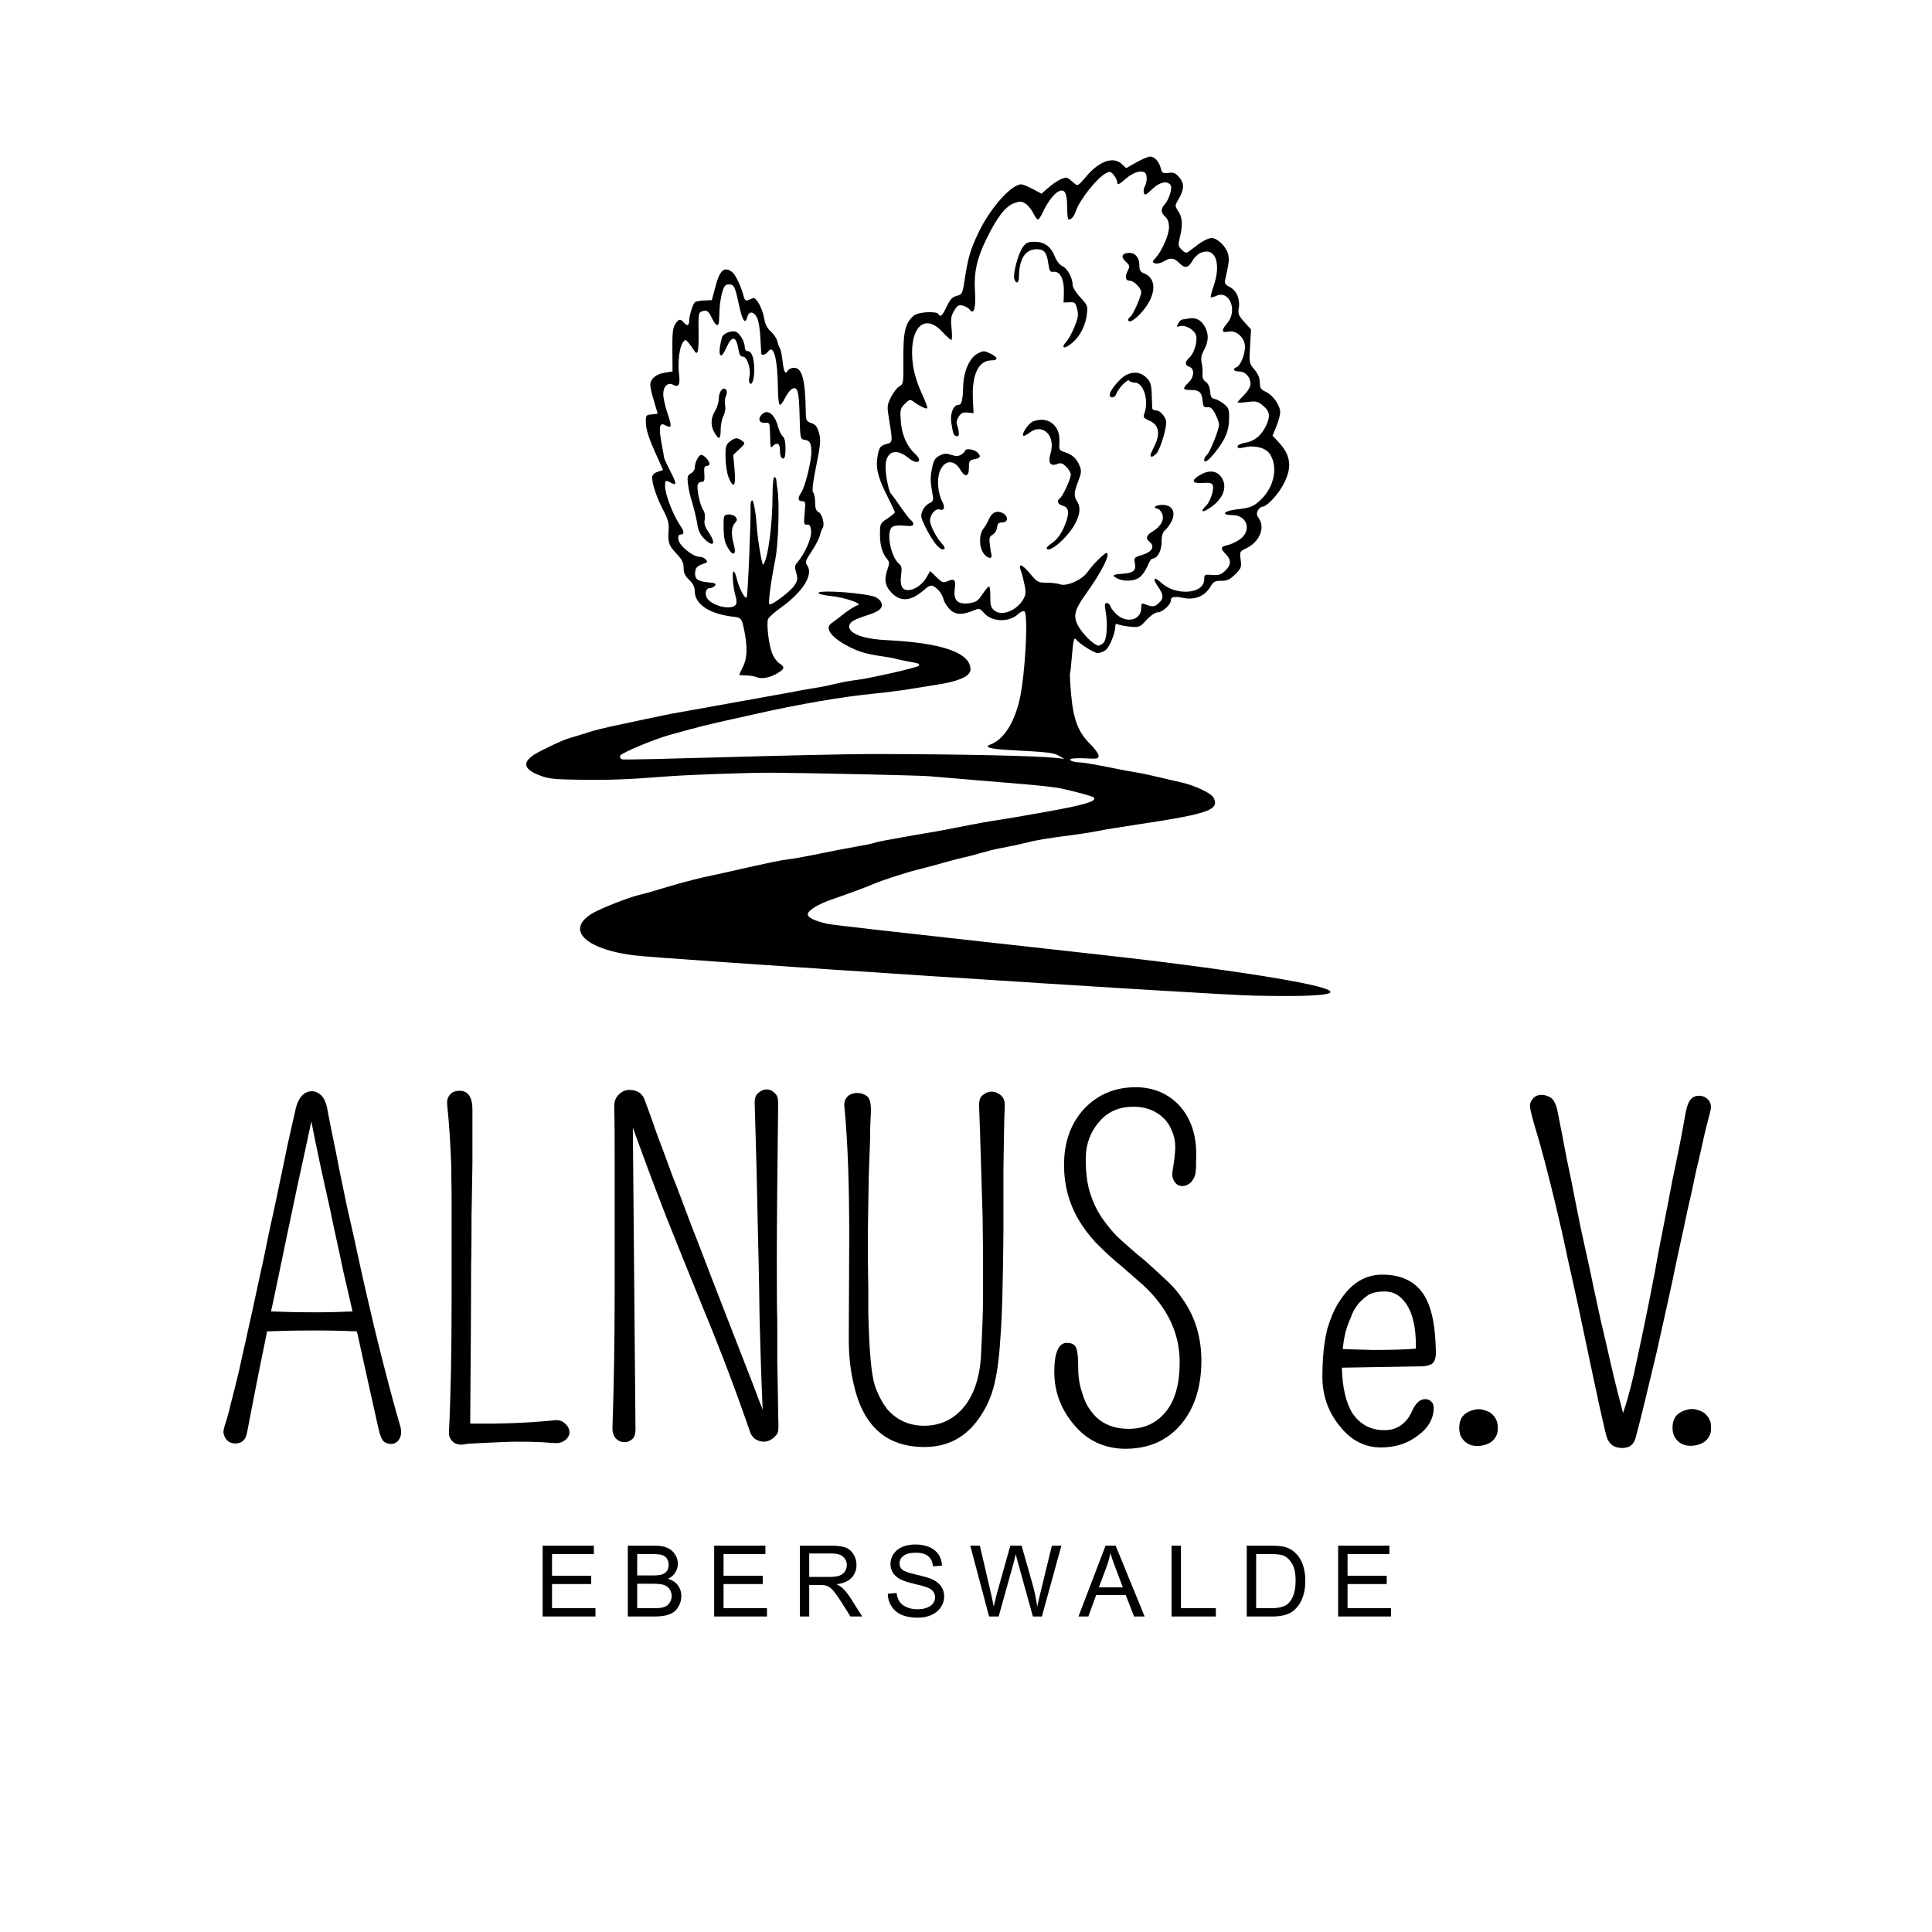<svg xmlns="http://www.w3.org/2000/svg" xmlns:xlink="http://www.w3.org/1999/xlink" xmlns:serif="http://www.serif.com/" width="100%" height="100%" viewBox="0 0 250 250" xml:space="preserve" style="fill-rule:evenodd;clip-rule:evenodd;stroke-linejoin:round;stroke-miterlimit:2;">    <g id="path5855" transform="matrix(5.663,0,0,5.663,-195.805,-626.947)">        <path d="M61.119,132.688C63.494,132.985 67.212,133.548 63.205,133.459C62.147,133.436 49.576,132.614 49.021,132.535C47.813,132.363 47.484,131.878 48.221,131.522C48.509,131.383 49.004,131.197 49.202,131.154C49.272,131.139 49.577,131.051 49.879,130.96C50.182,130.868 50.63,130.754 50.874,130.707C51.119,130.659 52.295,130.376 52.567,130.348C52.672,130.337 52.996,130.279 53.287,130.219C53.578,130.159 53.968,130.084 54.154,130.052C54.34,130.02 54.521,129.983 54.556,129.969C54.592,129.955 54.721,129.926 54.843,129.905C54.965,129.883 55.175,129.845 55.309,129.821C55.442,129.796 55.609,129.767 55.679,129.757C55.749,129.746 55.873,129.725 55.954,129.71C56.036,129.695 56.131,129.678 56.166,129.671C56.201,129.665 56.325,129.641 56.441,129.618C56.901,129.526 57.212,129.47 57.415,129.442C57.531,129.426 58.026,129.341 58.515,129.253C59.346,129.104 59.627,129.021 59.577,128.939C59.557,128.908 59.291,128.832 58.821,128.725C58.71,128.699 58.271,128.651 57.847,128.617C57.423,128.583 56.962,128.545 56.822,128.532C56.682,128.519 56.444,128.499 56.293,128.487C56.141,128.475 55.922,128.456 55.806,128.446C55.589,128.427 53.118,128.372 52.208,128.366C51.685,128.363 50.32,128.412 49.795,128.452C48.931,128.52 48.5,128.536 47.849,128.527C47.212,128.518 47.103,128.506 46.884,128.418C46.491,128.262 46.506,128.083 46.929,127.87C47.038,127.815 47.397,127.632 47.572,127.581C47.747,127.529 47.966,127.462 48.059,127.431C48.152,127.401 48.362,127.347 48.525,127.312C49.007,127.208 49.651,127.072 49.9,127.022C50.028,126.996 52.435,126.57 52.61,126.535C52.784,126.499 53.042,126.453 53.181,126.432C53.321,126.411 53.54,126.367 53.668,126.334C53.796,126.302 54.015,126.262 54.155,126.246C54.408,126.217 55.519,125.97 55.564,125.925C55.64,125.849 55.443,125.864 54.992,125.751C54.797,125.703 54.453,125.692 54.14,125.563C53.805,125.426 53.33,125.118 53.582,124.944C53.827,124.774 53.925,124.652 54.19,124.529C54.26,124.497 53.873,124.359 53.56,124.328C53.398,124.312 53.271,124.28 53.277,124.257C53.298,124.179 54.423,124.265 54.596,124.36C54.725,124.431 54.768,124.55 54.681,124.632C54.562,124.744 54.281,124.779 54.081,124.89C53.864,125.011 53.941,125.293 54.842,125.337C56.455,125.415 56.752,125.748 56.752,126.005C56.752,126.123 56.602,126.256 56.018,126.349C55.855,126.375 55.559,126.423 55.361,126.455C55.164,126.488 54.783,126.536 54.515,126.562C53.838,126.628 52.841,126.799 51.911,127.008C51.748,127.045 51.405,127.121 51.149,127.178C50.718,127.273 50.461,127.339 49.858,127.508C49.522,127.602 48.79,127.908 48.752,127.97C48.732,128.001 48.746,128.038 48.784,128.059C48.842,128.092 53.103,127.937 54.642,127.939C56.586,127.942 58.286,127.981 58.692,128.027L58.896,128.05L58.772,127.978C58.65,127.909 58.532,127.895 57.615,127.846C57.194,127.823 57.051,127.778 57.211,127.72C57.508,127.611 57.757,127.222 57.878,126.677C58.004,126.109 58.076,124.735 57.983,124.678C57.958,124.662 57.893,124.691 57.839,124.742C57.633,124.936 57.238,124.923 57.062,124.718C56.967,124.608 56.953,124.604 56.828,124.657C56.563,124.767 56.407,124.761 56.28,124.634C56.216,124.57 56.152,124.469 56.138,124.408C56.109,124.286 56.014,124.163 55.904,124.104C55.849,124.074 55.795,124.096 55.688,124.191C55.396,124.447 55.163,124.469 54.955,124.26C54.797,124.102 54.771,123.949 54.861,123.7C54.903,123.585 54.901,123.547 54.848,123.485C54.734,123.349 54.684,123.177 54.684,122.921C54.684,122.675 54.688,122.668 54.853,122.558C54.947,122.496 55.023,122.432 55.023,122.415C55.023,122.398 54.957,122.255 54.876,122.097C54.654,121.663 54.587,121.429 54.62,121.194C54.655,120.94 54.683,120.895 54.836,120.854C54.976,120.816 54.976,120.809 54.892,120.296C54.842,119.992 54.844,119.967 54.936,119.782C54.99,119.675 55.076,119.564 55.128,119.536C55.219,119.487 55.223,119.465 55.218,118.908C55.213,118.286 55.264,118.078 55.462,117.918C55.562,117.837 55.973,117.813 56.018,117.885C56.067,117.965 56.109,117.927 56.208,117.715C56.286,117.549 56.336,117.495 56.438,117.469C56.563,117.437 56.57,117.423 56.619,117.099C56.698,116.586 56.749,116.413 56.935,116.024C57.204,115.462 57.684,114.922 57.914,114.922C57.947,114.922 58.064,114.97 58.174,115.028L58.375,115.135L58.52,115.008C58.709,114.842 58.907,114.741 58.972,114.778C59,114.794 59.064,114.844 59.113,114.888C59.203,114.969 59.204,114.968 59.406,114.731C59.704,114.383 60.019,114.278 60.214,114.461L60.31,114.551L60.544,114.419C60.673,114.346 60.814,114.287 60.858,114.287C60.958,114.287 61.061,114.401 61.1,114.555C61.127,114.663 61.145,114.674 61.276,114.659C61.396,114.645 61.439,114.664 61.526,114.766C61.644,114.906 61.636,115.041 61.497,115.277C61.42,115.408 61.42,115.413 61.501,115.537C61.595,115.68 61.606,115.858 61.536,116.134C61.492,116.309 61.496,116.334 61.579,116.417C61.644,116.482 61.687,116.496 61.727,116.466C61.758,116.443 61.865,116.363 61.965,116.287C62.066,116.211 62.198,116.149 62.26,116.149C62.395,116.149 62.59,116.338 62.637,116.513C62.668,116.627 62.659,116.712 62.579,117.067C62.552,117.186 62.563,117.208 62.675,117.266C62.831,117.347 62.916,117.541 62.883,117.745C62.861,117.88 62.876,117.92 63.01,118.068L63.162,118.237L63.14,118.622C63.117,119 63.119,119.01 63.24,119.153C63.324,119.254 63.363,119.347 63.363,119.45C63.364,119.577 63.385,119.609 63.501,119.663C63.665,119.74 63.828,119.972 63.828,120.129C63.828,120.193 63.789,120.339 63.741,120.454L63.654,120.665L63.789,120.809C64.072,121.111 64.107,121.385 63.91,121.763C63.781,122.013 63.524,122.288 63.42,122.288C63.39,122.288 63.345,122.326 63.32,122.373C63.285,122.438 63.289,122.481 63.339,122.552C63.494,122.772 63.355,123.096 63.043,123.244C62.905,123.31 62.9,123.319 62.925,123.497C62.948,123.668 62.939,123.694 62.801,123.832C62.679,123.953 62.619,123.981 62.482,123.981C62.335,123.981 62.301,124 62.23,124.122C62.108,124.327 61.879,124.424 61.63,124.374C61.403,124.33 61.33,124.343 61.33,124.431C61.33,124.525 61.135,124.701 61.029,124.701C60.975,124.701 60.87,124.772 60.776,124.874C60.624,125.039 60.606,125.047 60.412,125.03C60.3,125.02 60.175,124.997 60.134,124.979C60.078,124.954 60.06,124.965 60.06,125.027C60.06,125.181 59.925,125.506 59.835,125.569C59.786,125.604 59.706,125.632 59.657,125.632C59.577,125.632 59.23,125.413 59.166,125.322C59.12,125.256 59.097,125.347 59.068,125.714C59.053,125.91 59.034,126.082 59.026,126.095C59.018,126.108 59.029,126.319 59.05,126.563C59.099,127.138 59.212,127.439 59.477,127.7C59.587,127.808 59.678,127.932 59.678,127.975C59.679,128.041 59.65,128.051 59.478,128.042C59.135,128.023 58.972,128.041 59.044,128.087C59.079,128.11 59.165,128.129 59.235,128.129C59.305,128.129 59.591,128.176 59.87,128.233C60.15,128.29 60.454,128.347 60.547,128.361C60.64,128.374 60.869,128.422 61.055,128.468C61.242,128.513 61.484,128.57 61.593,128.594C61.872,128.654 62.251,128.835 62.303,128.932C62.454,129.214 62.199,129.305 60.573,129.548C60.186,129.606 59.784,129.672 59.679,129.695C59.575,129.717 59.327,129.757 59.129,129.783C58.44,129.874 58.266,129.903 58.007,129.97C57.891,130 57.615,130.058 57.393,130.099C57.172,130.141 56.802,130.258 56.674,130.285C56.546,130.311 56.317,130.37 56.166,130.414C56.014,130.459 55.738,130.533 55.552,130.579C55.238,130.657 54.693,130.836 54.494,130.926C54.389,130.973 53.902,131.153 53.569,131.267C53.266,131.371 53.034,131.516 53.034,131.601C53.033,131.676 53.185,131.75 53.479,131.818C53.71,131.872 59.596,132.498 61.119,132.688ZM59.781,125.408C59.867,125.345 59.894,124.985 59.838,124.669C59.812,124.526 59.818,124.489 59.867,124.489C59.9,124.489 59.94,124.527 59.954,124.572C59.968,124.618 60.038,124.703 60.108,124.763C60.342,124.959 60.653,124.869 60.653,124.605C60.653,124.503 60.666,124.486 60.727,124.511C60.907,124.585 60.958,124.581 61.058,124.487C61.172,124.38 61.166,124.297 61.029,124.102C60.901,123.921 60.947,123.873 61.106,124.021C61.443,124.335 62.092,124.285 62.092,123.946C62.092,123.838 62.102,123.833 62.273,123.847C62.419,123.859 62.475,123.841 62.569,123.754C62.713,123.62 62.716,123.501 62.578,123.363C62.456,123.24 62.467,123.197 62.631,123.164C62.696,123.151 62.815,123.096 62.897,123.041C63.187,122.846 63.083,122.479 62.737,122.479C62.471,122.479 62.532,122.384 62.821,122.351C63.161,122.311 63.225,122.285 63.401,122.112C63.697,121.821 63.781,121.371 63.593,121.084C63.502,120.945 63.255,120.877 63.027,120.928C62.893,120.958 62.854,120.954 62.854,120.911C62.854,120.88 62.927,120.844 63.023,120.828C63.233,120.792 63.383,120.676 63.491,120.465C63.61,120.231 63.598,120.114 63.439,119.981C63.317,119.878 63.283,119.87 63.079,119.895C62.956,119.911 62.854,119.914 62.854,119.903C62.854,119.892 62.921,119.817 63.003,119.735C63.089,119.649 63.151,119.545 63.151,119.486C63.151,119.327 63.036,119.198 62.894,119.198C62.761,119.198 62.727,119.138 62.835,119.097C62.921,119.064 63.024,118.813 63.024,118.635C63.024,118.429 62.827,118.247 62.647,118.287C62.484,118.322 62.476,118.262 62.622,118.089C62.861,117.805 62.669,117.332 62.37,117.469C62.31,117.496 62.253,117.51 62.243,117.5C62.234,117.49 62.262,117.378 62.306,117.25C62.488,116.721 62.347,116.348 62.015,116.485C61.953,116.511 61.869,116.589 61.829,116.659C61.729,116.835 61.654,116.851 61.528,116.724C61.401,116.597 61.324,116.589 61.162,116.685C61.095,116.724 61.011,116.742 60.969,116.726C60.899,116.7 60.9,116.691 60.981,116.604C61.127,116.444 61.288,116.077 61.288,115.904C61.288,115.793 61.26,115.714 61.203,115.663C61.101,115.57 61.096,115.483 61.186,115.383C61.292,115.267 61.373,114.995 61.321,114.932C61.238,114.832 61.064,114.874 60.9,115.035C60.771,115.161 60.736,115.178 60.715,115.123C60.701,115.086 60.709,115.017 60.734,114.97C60.8,114.847 60.791,114.669 60.716,114.641C60.613,114.601 60.453,114.661 60.299,114.795C60.138,114.937 60.103,114.949 60.103,114.863C60.103,114.831 60.068,114.762 60.026,114.709C59.958,114.625 59.937,114.62 59.846,114.668C59.645,114.774 59.25,115.269 59.162,115.526C59.117,115.657 59.06,115.724 58.991,115.726C58.974,115.726 58.96,115.595 58.96,115.435C58.96,115.108 58.901,115.009 58.754,115.088C58.652,115.143 58.499,115.35 58.401,115.567C58.361,115.655 58.312,115.726 58.292,115.726C58.272,115.726 58.224,115.661 58.186,115.58C58.148,115.5 58.069,115.403 58.011,115.365C57.919,115.305 57.885,115.303 57.749,115.352C57.551,115.424 57.357,115.674 57.115,116.172C56.894,116.624 56.826,116.943 56.855,117.38C56.879,117.733 56.828,117.911 56.739,117.789C56.712,117.752 56.639,117.709 56.578,117.693C56.482,117.67 56.453,117.686 56.379,117.807C56.307,117.926 56.297,117.991 56.32,118.213C56.335,118.359 56.332,118.478 56.314,118.478C56.296,118.478 56.202,118.392 56.104,118.287C55.678,117.83 55.325,118.238 55.438,119.056C55.463,119.236 55.54,119.484 55.632,119.684C55.717,119.866 55.776,120.025 55.764,120.037C55.74,120.061 55.597,119.994 55.459,119.893C55.37,119.829 55.359,119.831 55.252,119.938C55.146,120.044 55.14,120.07 55.16,120.341C55.181,120.642 55.299,120.91 55.484,121.078C55.68,121.255 55.539,121.344 55.333,121.173C55.044,120.932 54.811,121.025 54.811,121.38C54.811,121.578 54.888,121.954 54.937,121.992C54.951,122.003 55.048,122.137 55.152,122.288C55.256,122.439 55.364,122.578 55.393,122.597C55.422,122.616 55.446,122.656 55.446,122.686C55.446,122.727 55.391,122.736 55.235,122.721C55.1,122.708 55,122.72 54.959,122.754C54.82,122.869 54.929,123.436 55.123,123.596C55.179,123.642 55.188,123.696 55.166,123.86C55.136,124.086 55.188,124.193 55.326,124.193C55.469,124.193 55.645,124.074 55.74,123.913L55.831,123.757L55.976,123.898C56.107,124.025 56.132,124.033 56.231,123.988C56.386,123.918 56.421,123.958 56.392,124.169C56.357,124.426 56.459,124.528 56.718,124.493C56.877,124.472 56.921,124.443 57.024,124.288C57.091,124.189 57.159,124.108 57.176,124.108C57.193,124.108 57.206,124.215 57.205,124.345C57.203,124.544 57.219,124.594 57.302,124.662C57.464,124.793 57.793,124.669 57.947,124.421C58.016,124.309 58.022,124.257 57.989,124.082C57.967,123.969 57.93,123.824 57.906,123.761C57.833,123.568 57.923,123.591 58.11,123.813C58.278,124.013 58.298,124.024 58.494,124.024C58.607,124.024 58.744,124.041 58.799,124.061C58.947,124.117 59.305,123.957 59.426,123.781C59.536,123.621 59.809,123.346 59.858,123.346C59.964,123.346 59.752,123.773 59.407,124.254C59.141,124.625 59.099,124.762 59.188,124.961C59.278,125.164 59.566,125.456 59.682,125.462C59.695,125.463 59.74,125.438 59.781,125.408L59.781,125.408ZM60.113,123.93C59.971,123.861 59.996,123.835 60.218,123.82C60.474,123.804 60.54,123.749 60.508,123.579C60.484,123.451 60.49,123.444 60.684,123.386C60.902,123.32 60.97,123.197 60.846,123.094C60.745,123.011 60.767,122.939 60.918,122.85C61.108,122.737 61.19,122.575 61.127,122.437C61.1,122.378 61.048,122.33 61.011,122.33C60.975,122.33 60.956,122.311 60.971,122.288C60.985,122.265 61.062,122.246 61.141,122.246C61.35,122.246 61.443,122.393 61.36,122.591C61.327,122.669 61.259,122.769 61.209,122.813C61.14,122.875 61.119,122.943 61.119,123.099C61.119,123.299 61.02,123.473 60.907,123.473C60.883,123.473 60.833,123.55 60.796,123.644C60.759,123.737 60.68,123.851 60.621,123.898C60.504,123.99 60.269,124.005 60.113,123.93L60.113,123.93ZM57.059,123.364C56.946,123.22 56.94,122.933 57.046,122.791C57.088,122.736 57.144,122.639 57.171,122.576C57.239,122.419 57.352,122.365 57.481,122.43C57.621,122.5 57.619,122.646 57.478,122.647C57.394,122.648 57.369,122.672 57.359,122.764C57.351,122.828 57.306,122.902 57.259,122.927C57.186,122.966 57.175,123.003 57.193,123.15C57.205,123.246 57.221,123.351 57.23,123.383C57.258,123.491 57.15,123.478 57.059,123.364L57.059,123.364ZM55.941,123.12C55.881,123.042 55.78,122.872 55.717,122.743C55.615,122.535 55.608,122.493 55.654,122.382C55.682,122.313 55.752,122.235 55.81,122.209C55.898,122.169 55.91,122.142 55.888,122.024C55.832,121.712 55.83,121.622 55.873,121.409C55.91,121.227 55.941,121.175 56.044,121.121C56.146,121.068 56.199,121.065 56.313,121.103C56.423,121.139 56.476,121.137 56.544,121.095C56.592,121.064 56.631,121.025 56.631,121.008C56.631,120.949 56.836,120.975 56.904,121.042C57,121.138 56.986,121.173 56.843,121.202C56.727,121.225 56.716,121.242 56.716,121.398C56.716,121.608 56.628,121.626 56.518,121.44C56.378,121.203 56.159,121.218 56.054,121.471C55.979,121.65 56.003,121.968 56.106,122.169C56.179,122.309 56.15,122.387 56.039,122.351C55.949,122.323 55.827,122.469 55.827,122.605C55.827,122.707 55.971,122.992 56.086,123.116C56.181,123.22 56.187,123.262 56.107,123.262C56.075,123.262 56,123.198 55.941,123.12L55.941,123.12ZM58.494,123.23C58.494,123.212 58.548,123.162 58.613,123.119C58.752,123.026 58.87,122.843 58.946,122.606C59.013,122.396 58.985,122.296 58.851,122.262C58.744,122.236 58.714,122.145 58.795,122.095C58.857,122.057 59.043,121.653 59.044,121.556C59.044,121.514 58.998,121.433 58.941,121.376C58.856,121.291 58.818,121.28 58.732,121.312C58.574,121.373 58.518,121.281 58.582,121.067C58.704,120.66 58.396,120.363 58.095,120.6C58.033,120.649 57.972,120.679 57.96,120.667C57.914,120.622 58.079,120.378 58.181,120.339C58.528,120.207 58.812,120.434 58.784,120.82C58.772,120.985 58.78,121 58.901,121.039C59.078,121.097 59.174,121.183 59.242,121.345C59.292,121.466 59.289,121.508 59.214,121.705C59.111,121.975 59.109,122.048 59.197,122.183C59.33,122.386 59.159,122.775 58.791,123.108C58.635,123.249 58.494,123.307 58.494,123.23L58.494,123.23ZM62.05,122.38C62.05,122.36 62.085,122.312 62.128,122.273C62.226,122.184 62.325,121.894 62.289,121.801C62.267,121.746 62.218,121.733 62.064,121.744C61.818,121.762 61.784,121.694 61.979,121.573C62.181,121.448 62.361,121.456 62.47,121.595C62.655,121.83 62.518,122.154 62.145,122.362C62.093,122.392 62.05,122.399 62.05,122.38L62.05,122.38ZM62.092,121.216C62.092,121.183 62.12,121.133 62.153,121.105C62.222,121.048 62.431,120.527 62.431,120.412C62.431,120.371 62.393,120.262 62.346,120.17C62.281,120.043 62.238,120.006 62.166,120.013C62.086,120.021 62.069,120 62.057,119.875C62.038,119.673 61.983,119.621 61.791,119.621C61.599,119.621 61.588,119.588 61.733,119.452C61.865,119.328 61.876,119.131 61.754,119.092C61.646,119.058 61.646,118.978 61.754,118.88C61.862,118.782 61.942,118.518 61.907,118.377C61.874,118.248 61.66,118.123 61.536,118.162C61.46,118.187 61.455,118.18 61.498,118.101C61.524,118.052 61.568,118.011 61.597,118.009C61.625,118.007 61.686,117.998 61.733,117.988C61.885,117.956 62.009,118.012 62.094,118.151C62.2,118.326 62.199,118.501 62.09,118.705C62.026,118.825 62.011,118.903 62.034,119.001C62.051,119.074 62.06,119.188 62.054,119.255C62.046,119.336 62.07,119.395 62.129,119.435C62.183,119.473 62.219,119.553 62.227,119.653C62.238,119.775 62.261,119.814 62.327,119.824C62.374,119.831 62.469,119.881 62.538,119.936C62.653,120.028 62.664,120.059 62.661,120.284C62.658,120.554 62.576,120.751 62.347,121.039C62.189,121.237 62.092,121.305 62.092,121.216L62.092,121.216ZM60.865,121.112C60.865,121.093 60.903,121.004 60.949,120.912C61.099,120.62 61.059,120.412 60.835,120.319C60.709,120.266 60.694,120.245 60.724,120.162C60.833,119.861 60.708,119.452 60.506,119.452C60.45,119.452 60.391,119.431 60.376,119.406C60.345,119.357 60.124,119.589 60.08,119.716C60.05,119.803 59.933,119.817 59.933,119.733C59.933,119.629 60.175,119.34 60.32,119.272C60.497,119.188 60.659,119.217 60.787,119.354C60.866,119.438 60.887,119.511 60.893,119.72C60.897,119.863 60.902,120.005 60.904,120.034C60.906,120.063 60.942,120.087 60.985,120.087C61.075,120.087 61.181,120.194 61.22,120.323C61.252,120.429 61.096,120.966 61.002,121.071C60.933,121.148 60.865,121.169 60.865,121.112L60.865,121.112ZM56.364,120.621C56.352,120.589 56.329,120.475 56.313,120.367C56.281,120.158 56.363,119.96 56.48,119.96C56.549,119.96 56.577,119.848 56.585,119.536C56.594,119.2 56.729,118.888 56.908,118.792C57.044,118.719 57.059,118.719 57.201,118.786C57.382,118.872 57.395,118.944 57.23,118.944C56.933,118.944 56.779,119.271 56.807,119.844L56.822,120.15L56.687,120.137C56.582,120.127 56.537,120.147 56.485,120.226C56.448,120.283 56.426,120.355 56.436,120.387C56.5,120.589 56.503,120.679 56.446,120.679C56.413,120.679 56.376,120.653 56.364,120.621L56.364,120.621ZM58.875,118.618C58.875,118.602 58.91,118.55 58.954,118.502C58.997,118.454 59.076,118.305 59.131,118.172C59.211,117.972 59.222,117.9 59.189,117.769C59.153,117.625 59.137,117.611 59.014,117.616L58.879,117.622L58.886,117.379C58.894,117.089 58.797,116.9 58.651,116.92C58.571,116.931 58.556,116.907 58.53,116.729C58.493,116.474 58.435,116.404 58.261,116.404C58.006,116.404 57.863,116.627 57.86,117.028C57.859,117.18 57.795,117.213 57.753,117.082C57.717,116.967 57.84,116.507 57.947,116.357C58.02,116.254 58.064,116.234 58.216,116.234C58.441,116.234 58.587,116.34 58.68,116.573C58.72,116.675 58.792,116.764 58.857,116.794C58.969,116.845 59.087,117.066 59.087,117.226C59.087,117.276 59.165,117.402 59.261,117.504C59.426,117.681 59.434,117.702 59.411,117.891C59.382,118.144 59.255,118.393 59.085,118.536C58.956,118.645 58.875,118.677 58.875,118.618L58.875,118.618ZM60.357,118.015C60.357,117.993 60.378,117.962 60.404,117.946C60.464,117.909 60.653,117.483 60.653,117.384C60.653,117.291 60.483,117.123 60.389,117.123C60.293,117.123 60.274,117.036 60.343,116.9C60.398,116.792 60.394,116.776 60.296,116.685C60.177,116.575 60.216,116.488 60.383,116.488C60.52,116.488 60.611,116.6 60.611,116.768C60.611,116.884 60.632,116.922 60.714,116.953C60.978,117.053 61.003,117.368 60.774,117.702C60.604,117.952 60.357,118.137 60.357,118.015L60.357,118.015ZM51.869,126.183C51.822,126.163 51.713,126.145 51.626,126.143C51.538,126.141 51.467,126.135 51.467,126.128C51.467,126.121 51.505,126.041 51.551,125.95C51.648,125.761 51.659,125.511 51.588,125.142C51.531,124.849 51.512,124.821 51.353,124.804C50.792,124.743 50.451,124.521 50.451,124.216C50.451,124.122 50.413,124.045 50.324,123.96C50.229,123.869 50.197,123.8 50.197,123.686C50.197,123.566 50.16,123.494 50.027,123.352C49.852,123.164 49.836,123.113 49.855,122.803C49.863,122.664 49.834,122.559 49.734,122.371C49.592,122.106 49.478,121.774 49.478,121.625C49.477,121.562 49.516,121.521 49.602,121.491L49.727,121.447L49.535,121.019C49.405,120.73 49.34,120.525 49.336,120.391C49.329,120.196 49.332,120.192 49.467,120.179C49.542,120.172 49.604,120.163 49.604,120.158C49.604,120.154 49.566,120.026 49.519,119.875C49.473,119.724 49.435,119.557 49.435,119.505C49.435,119.367 49.565,119.257 49.768,119.225L49.944,119.197L49.94,118.709C49.936,118.326 49.95,118.198 50.004,118.117C50.082,117.996 50.123,117.987 50.197,118.076C50.273,118.168 50.324,118.154 50.324,118.04C50.324,117.93 50.402,117.673 50.452,117.617C50.469,117.598 50.564,117.579 50.663,117.575L50.842,117.568L50.917,117.282C51.022,116.879 51.122,116.787 51.307,116.927C51.382,116.984 51.516,117.267 51.568,117.477C51.588,117.559 51.617,117.589 51.659,117.572C51.693,117.558 51.748,117.536 51.782,117.522C51.857,117.491 52.003,117.763 52.042,118.006C52.06,118.118 52.111,118.214 52.191,118.285C52.257,118.344 52.324,118.445 52.34,118.509C52.355,118.574 52.381,118.645 52.398,118.669C52.415,118.692 52.44,118.811 52.454,118.934C52.484,119.203 52.521,119.279 52.575,119.182C52.597,119.144 52.66,119.113 52.717,119.113C52.905,119.113 52.977,119.379 52.988,120.114C52.991,120.317 53,120.336 53.115,120.376C53.213,120.41 53.251,120.459 53.291,120.602C53.335,120.762 53.327,120.858 53.227,121.352C53.147,121.75 53.127,121.933 53.158,121.964C53.182,121.989 53.202,122.09 53.202,122.189C53.202,122.323 53.223,122.381 53.282,122.412C53.366,122.457 53.427,122.702 53.373,122.775C53.355,122.798 53.327,122.874 53.311,122.944C53.294,123.014 53.209,123.177 53.122,123.308C52.976,123.526 52.969,123.551 53.026,123.637C53.164,123.846 52.915,124.24 52.424,124.59C52.276,124.696 52.142,124.815 52.127,124.855C52.087,124.957 52.138,125.41 52.213,125.618C52.247,125.716 52.322,125.826 52.379,125.863C52.516,125.952 52.51,125.99 52.345,126.09C52.175,126.194 51.98,126.232 51.869,126.183L51.869,126.183ZM51.399,124.507C51.411,124.475 51.404,124.397 51.384,124.332C51.328,124.153 51.297,123.77 51.338,123.77C51.359,123.77 51.389,123.832 51.405,123.907C51.455,124.137 51.603,124.421 51.639,124.356C51.665,124.308 51.739,122.54 51.726,122.258C51.724,122.207 51.739,122.155 51.759,122.142C51.793,122.122 51.848,122.424 51.868,122.733C51.886,123.03 51.99,123.644 52.016,123.613C52.122,123.489 52.228,122.706 52.228,122.045C52.229,121.784 52.246,121.611 52.271,121.611C52.294,121.611 52.315,121.644 52.316,121.685C52.318,121.726 52.329,121.816 52.341,121.886C52.391,122.183 52.363,123.126 52.295,123.473C52.19,124.006 52.126,124.485 52.156,124.515C52.198,124.558 52.653,124.214 52.738,124.074C52.803,123.967 52.808,123.922 52.769,123.795C52.731,123.671 52.735,123.63 52.788,123.569C52.96,123.374 53.123,123.01 53.11,122.851C53.099,122.723 53.08,122.692 53.017,122.697C52.944,122.703 52.939,122.681 52.962,122.433C52.986,122.182 52.981,122.161 52.904,122.161C52.805,122.161 52.798,122.086 52.886,121.961C52.97,121.841 53.116,121.255 53.116,121.039C53.116,120.834 53.084,120.777 52.957,120.758C52.863,120.743 52.86,120.729 52.847,120.201C52.833,119.631 52.798,119.52 52.662,119.605C52.621,119.63 52.555,119.72 52.514,119.805C52.473,119.89 52.421,119.96 52.398,119.96C52.374,119.96 52.354,119.811 52.352,119.611C52.345,118.906 52.256,118.566 52.126,118.743C52.07,118.818 51.978,118.843 51.971,118.785C51.969,118.767 51.96,118.605 51.951,118.423C51.942,118.241 51.91,118.042 51.88,117.979C51.806,117.823 51.689,117.807 51.654,117.948C51.607,118.134 51.541,118.044 51.465,117.692C51.372,117.253 51.35,117.208 51.231,117.208C51.15,117.208 51.122,117.242 51.079,117.388C51.051,117.487 51.024,117.654 51.019,117.758C51.015,117.863 51.009,117.992 51.006,118.044C50.999,118.184 50.93,118.16 50.85,117.991C50.765,117.812 50.731,117.787 50.618,117.823C50.538,117.848 50.532,117.881 50.539,118.293C50.546,118.747 50.519,118.855 50.435,118.716C50.409,118.673 50.354,118.597 50.313,118.547C50.243,118.462 50.236,118.461 50.181,118.532C50.102,118.633 50.059,118.992 50.093,119.262C50.123,119.501 50.083,119.569 49.954,119.5C49.836,119.437 49.731,119.539 49.731,119.717C49.731,119.799 49.777,120.002 49.833,120.167C49.934,120.468 49.925,120.506 49.77,120.423C49.646,120.357 49.625,120.466 49.69,120.821C49.721,120.988 49.748,121.143 49.75,121.166C49.752,121.189 49.817,121.329 49.893,121.477C50.042,121.763 50.044,121.815 49.907,121.741C49.784,121.675 49.773,121.682 49.773,121.817C49.773,122.005 49.955,122.478 50.12,122.718C50.214,122.856 50.218,122.923 50.13,122.923C50.083,122.923 50.068,122.956 50.078,123.038C50.093,123.174 50.405,123.431 50.555,123.431C50.608,123.431 50.676,123.459 50.704,123.494C50.747,123.545 50.742,123.561 50.678,123.582C50.52,123.631 50.472,123.674 50.461,123.774C50.444,123.935 50.51,123.991 50.743,124.014C50.921,124.031 50.951,124.045 50.912,124.093C50.885,124.124 50.828,124.151 50.784,124.151C50.702,124.151 50.673,124.295 50.737,124.384C50.875,124.577 51.339,124.663 51.399,124.507L51.399,124.507ZM51.212,123.233C51.136,123.108 51.114,123.004 51.111,122.775C51.107,122.487 51.11,122.478 51.216,122.466C51.278,122.459 51.35,122.482 51.381,122.52C51.427,122.575 51.424,122.599 51.367,122.663C51.287,122.751 51.279,122.917 51.343,123.15C51.409,123.387 51.333,123.434 51.212,123.233ZM50.662,123.014C50.588,122.94 50.532,122.83 50.517,122.728C50.491,122.556 50.436,122.328 50.359,122.076C50.335,121.995 50.305,121.849 50.294,121.752C50.277,121.604 50.288,121.568 50.362,121.528C50.411,121.502 50.451,121.444 50.451,121.4C50.451,121.282 50.541,121.103 50.599,121.103C50.661,121.103 50.789,121.24 50.789,121.307C50.789,121.334 50.76,121.357 50.723,121.357C50.671,121.357 50.66,121.396 50.67,121.537C50.68,121.674 50.669,121.717 50.62,121.717C50.585,121.717 50.542,121.738 50.525,121.765C50.483,121.83 50.563,122.238 50.641,122.357C50.68,122.416 50.694,122.5 50.679,122.578C50.66,122.671 50.682,122.744 50.764,122.865C50.949,123.138 50.883,123.235 50.662,123.014L50.662,123.014ZM51.226,121.621C51.19,121.534 51.157,121.332 51.154,121.173C51.15,120.917 51.161,120.874 51.249,120.803C51.368,120.706 51.424,120.702 51.531,120.781C51.609,120.838 51.607,120.845 51.472,120.971L51.331,121.103L51.361,121.441C51.395,121.822 51.341,121.894 51.226,121.621L51.226,121.621ZM52.426,121.159C52.411,121.144 52.398,121.067 52.398,120.99C52.398,120.843 52.331,120.805 52.237,120.9C52.18,120.957 52.18,120.959 52.172,120.616C52.165,120.366 52.163,120.362 52.049,120.37C51.922,120.379 51.887,120.276 51.983,120.18C52.114,120.049 52.277,120.169 52.352,120.452C52.378,120.548 52.427,120.651 52.462,120.68C52.504,120.714 52.525,120.81 52.525,120.96C52.525,121.171 52.496,121.229 52.426,121.159L52.426,121.159ZM50.904,120.599C50.809,120.437 50.813,120.267 50.917,120.096C50.963,120.02 51.001,119.894 51.001,119.816C51.001,119.651 51.111,119.525 51.171,119.622C51.192,119.655 51.188,119.715 51.163,119.762C51.139,119.806 51.131,119.899 51.145,119.968C51.159,120.042 51.144,120.142 51.106,120.215C51.072,120.282 51.043,120.423 51.043,120.529C51.043,120.752 51.006,120.771 50.904,120.599L50.904,120.599ZM51.704,119.459C51.689,119.434 51.687,119.367 51.701,119.311C51.742,119.151 51.648,118.859 51.555,118.859C51.498,118.859 51.47,118.816 51.451,118.7C51.396,118.373 51.301,118.364 51.163,118.675C51.029,118.979 50.966,118.806 51.072,118.423C51.097,118.331 51.278,118.254 51.388,118.289C51.479,118.318 51.594,118.517 51.594,118.645C51.594,118.693 51.621,118.732 51.656,118.732C51.749,118.732 51.802,118.865 51.81,119.122C51.818,119.355 51.758,119.546 51.704,119.459L51.704,119.459Z" style="fill-rule:nonzero;"></path>    </g>    <g transform="matrix(1,0,0,1,1.234,-153.433)">        <g transform="matrix(12.8,0,0,12.8,67.972,362.606)">            <path d="M0.079,-0L0.079,-0.716L0.597,-0.716L0.597,-0.631L0.174,-0.631L0.174,-0.412L0.57,-0.412L0.57,-0.328L0.174,-0.328L0.174,-0.084L0.613,-0.084L0.613,-0L0.079,-0Z" style="fill-rule:nonzero;"></path>        </g>        <g transform="matrix(12.8,0,0,12.8,79.069,362.606)">            <path d="M0.073,-0L0.073,-0.716L0.342,-0.716C0.396,-0.716 0.44,-0.709 0.473,-0.694C0.506,-0.68 0.532,-0.657 0.551,-0.627C0.57,-0.597 0.579,-0.566 0.579,-0.533C0.579,-0.502 0.571,-0.473 0.554,-0.446C0.538,-0.419 0.513,-0.397 0.479,-0.381C0.522,-0.368 0.556,-0.347 0.579,-0.316C0.602,-0.285 0.614,-0.249 0.614,-0.208C0.614,-0.174 0.607,-0.143 0.593,-0.114C0.578,-0.085 0.561,-0.063 0.54,-0.047C0.519,-0.032 0.493,-0.02 0.462,-0.012C0.43,-0.004 0.392,-0 0.346,-0L0.073,-0ZM0.168,-0.415L0.323,-0.415C0.365,-0.415 0.395,-0.418 0.413,-0.423C0.437,-0.431 0.455,-0.442 0.468,-0.459C0.48,-0.476 0.486,-0.496 0.486,-0.521C0.486,-0.545 0.48,-0.566 0.469,-0.584C0.457,-0.602 0.441,-0.615 0.42,-0.621C0.399,-0.628 0.362,-0.631 0.311,-0.631L0.168,-0.631L0.168,-0.415ZM0.168,-0.084L0.346,-0.084C0.377,-0.084 0.398,-0.086 0.411,-0.088C0.432,-0.092 0.451,-0.098 0.465,-0.107C0.48,-0.117 0.492,-0.13 0.501,-0.147C0.511,-0.165 0.516,-0.185 0.516,-0.208C0.516,-0.234 0.509,-0.257 0.495,-0.277C0.481,-0.297 0.462,-0.311 0.438,-0.319C0.414,-0.327 0.379,-0.331 0.333,-0.331L0.168,-0.331L0.168,-0.084Z" style="fill-rule:nonzero;"></path>        </g>        <g transform="matrix(12.8,0,0,12.8,90.166,362.606)">            <path d="M0.079,-0L0.079,-0.716L0.597,-0.716L0.597,-0.631L0.174,-0.631L0.174,-0.412L0.57,-0.412L0.57,-0.328L0.174,-0.328L0.174,-0.084L0.613,-0.084L0.613,-0L0.079,-0Z" style="fill-rule:nonzero;"></path>        </g>        <g transform="matrix(12.8,0,0,12.8,101.264,362.606)">            <path d="M0.079,-0L0.079,-0.716L0.396,-0.716C0.46,-0.716 0.508,-0.709 0.542,-0.697C0.575,-0.684 0.601,-0.661 0.621,-0.628C0.641,-0.596 0.651,-0.56 0.651,-0.521C0.651,-0.47 0.634,-0.427 0.602,-0.392C0.569,-0.357 0.518,-0.335 0.449,-0.326C0.474,-0.314 0.493,-0.302 0.506,-0.29C0.534,-0.265 0.56,-0.233 0.585,-0.195L0.709,-0L0.59,-0L0.496,-0.149C0.468,-0.192 0.445,-0.225 0.427,-0.248C0.409,-0.27 0.393,-0.286 0.379,-0.295C0.365,-0.305 0.351,-0.311 0.336,-0.314C0.325,-0.317 0.308,-0.318 0.283,-0.318L0.173,-0.318L0.173,-0L0.079,-0ZM0.173,-0.4L0.377,-0.4C0.42,-0.4 0.454,-0.404 0.479,-0.413C0.503,-0.422 0.521,-0.437 0.534,-0.456C0.547,-0.476 0.553,-0.497 0.553,-0.521C0.553,-0.554 0.541,-0.582 0.516,-0.604C0.492,-0.626 0.453,-0.637 0.4,-0.637L0.173,-0.637L0.173,-0.4Z" style="fill-rule:nonzero;"></path>        </g>        <g transform="matrix(12.8,0,0,12.8,113.068,362.606)">            <path d="M0.045,-0.23L0.134,-0.238C0.139,-0.202 0.148,-0.173 0.164,-0.15C0.179,-0.127 0.203,-0.108 0.236,-0.094C0.268,-0.08 0.305,-0.073 0.346,-0.073C0.382,-0.073 0.414,-0.078 0.441,-0.089C0.469,-0.1 0.49,-0.114 0.503,-0.133C0.517,-0.152 0.523,-0.172 0.523,-0.194C0.523,-0.217 0.517,-0.236 0.504,-0.253C0.491,-0.27 0.469,-0.284 0.439,-0.295C0.42,-0.303 0.378,-0.315 0.312,-0.33C0.246,-0.346 0.2,-0.361 0.174,-0.375C0.14,-0.393 0.114,-0.415 0.097,-0.442C0.081,-0.468 0.072,-0.498 0.072,-0.531C0.072,-0.567 0.083,-0.601 0.103,-0.632C0.124,-0.663 0.153,-0.687 0.193,-0.704C0.232,-0.72 0.276,-0.728 0.324,-0.728C0.377,-0.728 0.424,-0.719 0.465,-0.702C0.505,-0.685 0.536,-0.66 0.558,-0.627C0.58,-0.594 0.592,-0.556 0.593,-0.514L0.502,-0.507C0.498,-0.553 0.481,-0.587 0.453,-0.61C0.425,-0.633 0.383,-0.645 0.328,-0.645C0.271,-0.645 0.229,-0.634 0.203,-0.613C0.177,-0.592 0.164,-0.567 0.164,-0.537C0.164,-0.511 0.173,-0.49 0.191,-0.474C0.21,-0.457 0.257,-0.44 0.334,-0.423C0.411,-0.405 0.464,-0.39 0.493,-0.377C0.534,-0.358 0.565,-0.333 0.585,-0.304C0.605,-0.274 0.615,-0.241 0.615,-0.202C0.615,-0.164 0.604,-0.128 0.582,-0.094C0.56,-0.061 0.529,-0.035 0.488,-0.016C0.447,0.003 0.401,0.012 0.35,0.012C0.285,0.012 0.231,0.003 0.187,-0.016C0.143,-0.035 0.109,-0.063 0.084,-0.101C0.059,-0.139 0.046,-0.182 0.045,-0.23Z" style="fill-rule:nonzero;"></path>        </g>        <g transform="matrix(12.8,0,0,12.8,124.165,362.606)">            <path d="M0.202,-0L0.012,-0.716L0.109,-0.716L0.218,-0.247C0.23,-0.197 0.24,-0.149 0.249,-0.1C0.267,-0.177 0.278,-0.221 0.281,-0.232L0.417,-0.716L0.531,-0.716L0.634,-0.354C0.66,-0.264 0.678,-0.179 0.689,-0.1C0.699,-0.145 0.71,-0.197 0.725,-0.256L0.837,-0.716L0.933,-0.716L0.736,-0L0.645,-0L0.494,-0.545C0.481,-0.591 0.474,-0.619 0.472,-0.629C0.464,-0.597 0.457,-0.569 0.451,-0.545L0.299,-0L0.202,-0Z" style="fill-rule:nonzero;"></path>        </g>        <g transform="matrix(12.8,0,0,12.8,138.331,362.606)">            <path d="M-0.001,-0L0.273,-0.716L0.375,-0.716L0.668,-0L0.561,-0L0.477,-0.217L0.178,-0.217L0.099,-0L-0.001,-0ZM0.205,-0.294L0.448,-0.294L0.373,-0.492C0.35,-0.552 0.333,-0.602 0.322,-0.641C0.313,-0.595 0.3,-0.549 0.284,-0.504L0.205,-0.294Z" style="fill-rule:nonzero;"></path>        </g>        <g transform="matrix(12.8,0,0,12.8,149.429,362.606)">            <path d="M0.073,-0L0.073,-0.716L0.168,-0.716L0.168,-0.084L0.521,-0.084L0.521,-0L0.073,-0Z" style="fill-rule:nonzero;"></path>        </g>        <g transform="matrix(12.8,0,0,12.8,159.108,362.606)">            <path d="M0.077,-0L0.077,-0.716L0.324,-0.716C0.379,-0.716 0.422,-0.712 0.451,-0.706C0.492,-0.696 0.527,-0.679 0.556,-0.654C0.594,-0.622 0.622,-0.582 0.641,-0.532C0.66,-0.482 0.669,-0.426 0.669,-0.362C0.669,-0.307 0.663,-0.259 0.65,-0.217C0.637,-0.175 0.621,-0.141 0.601,-0.113C0.581,-0.086 0.559,-0.064 0.536,-0.048C0.512,-0.032 0.484,-0.02 0.45,-0.012C0.417,-0.004 0.379,-0 0.335,-0L0.077,-0ZM0.172,-0.084L0.325,-0.084C0.372,-0.084 0.409,-0.089 0.436,-0.098C0.463,-0.106 0.484,-0.119 0.5,-0.135C0.522,-0.157 0.54,-0.187 0.552,-0.225C0.565,-0.263 0.571,-0.309 0.571,-0.363C0.571,-0.438 0.559,-0.496 0.534,-0.536C0.51,-0.576 0.48,-0.603 0.445,-0.617C0.419,-0.626 0.379,-0.631 0.322,-0.631L0.172,-0.631L0.172,-0.084Z" style="fill-rule:nonzero;"></path>        </g>        <g transform="matrix(12.8,0,0,12.8,170.911,362.606)">            <path d="M0.079,-0L0.079,-0.716L0.597,-0.716L0.597,-0.631L0.174,-0.631L0.174,-0.412L0.57,-0.412L0.57,-0.328L0.174,-0.328L0.174,-0.084L0.613,-0.084L0.613,-0L0.079,-0Z" style="fill-rule:nonzero;"></path>        </g>    </g>    <g id="Schrift" transform="matrix(1,0,0,1,-125.787,-108.543)">        <g transform="matrix(1,0,0,1,198.512,-126.71)">            <g transform="matrix(57.333,0,0,57.333,112.201,421.502)">                <path d="M0.141,-0.058C0.145,-0.054 0.149,-0.05 0.151,-0.045C0.154,-0.04 0.155,-0.033 0.155,-0.026C0.155,-0.018 0.154,-0.012 0.151,-0.007C0.148,-0.001 0.144,0.003 0.14,0.006C0.131,0.012 0.12,0.015 0.108,0.015C0.091,0.015 0.079,0.007 0.071,-0.008C0.069,-0.014 0.068,-0.02 0.068,-0.026C0.068,-0.046 0.077,-0.059 0.096,-0.065C0.101,-0.067 0.107,-0.068 0.112,-0.068C0.117,-0.068 0.122,-0.067 0.127,-0.065C0.132,-0.064 0.137,-0.061 0.141,-0.058Z" style="fill-rule:nonzero;"></path>            </g>        </g>        <g transform="matrix(1,0,0,1,226.112,-126.733)">            <g transform="matrix(57.333,0,0,57.333,112.201,421.502)">                <path d="M0.141,-0.058C0.145,-0.054 0.149,-0.05 0.151,-0.045C0.154,-0.04 0.155,-0.033 0.155,-0.026C0.155,-0.018 0.154,-0.012 0.151,-0.007C0.148,-0.001 0.144,0.003 0.14,0.006C0.131,0.012 0.12,0.015 0.108,0.015C0.091,0.015 0.079,0.007 0.071,-0.008C0.069,-0.014 0.068,-0.02 0.068,-0.026C0.068,-0.046 0.077,-0.059 0.096,-0.065C0.101,-0.067 0.107,-0.068 0.112,-0.068C0.117,-0.068 0.122,-0.067 0.127,-0.065C0.132,-0.064 0.137,-0.061 0.141,-0.058Z" style="fill-rule:nonzero;"></path>            </g>        </g>        <g transform="matrix(1,0,0,1,129.303,-96.637)">            <g transform="matrix(57.333,0,0,57.333,193.259,392.491)">                <path d="M0.402,-0.794C0.411,-0.794 0.418,-0.791 0.424,-0.784C0.43,-0.777 0.431,-0.768 0.427,-0.755C0.424,-0.742 0.419,-0.725 0.414,-0.703C0.409,-0.681 0.404,-0.656 0.397,-0.629C0.391,-0.601 0.385,-0.571 0.377,-0.538C0.37,-0.505 0.363,-0.471 0.355,-0.436C0.348,-0.401 0.34,-0.365 0.332,-0.328C0.324,-0.292 0.316,-0.256 0.308,-0.22C0.289,-0.141 0.274,-0.076 0.26,-0.024C0.256,-0.007 0.246,0.001 0.229,0.001C0.211,0.001 0.2,-0.007 0.194,-0.024C0.19,-0.039 0.18,-0.082 0.165,-0.153C0.15,-0.223 0.139,-0.277 0.131,-0.314C0.123,-0.35 0.115,-0.388 0.106,-0.427C0.098,-0.466 0.089,-0.505 0.08,-0.543C0.061,-0.622 0.046,-0.678 0.036,-0.711C0.026,-0.744 0.021,-0.764 0.021,-0.771C0.021,-0.778 0.024,-0.784 0.029,-0.789C0.033,-0.793 0.039,-0.796 0.047,-0.796C0.054,-0.796 0.061,-0.794 0.069,-0.789C0.076,-0.783 0.081,-0.772 0.084,-0.755C0.087,-0.738 0.092,-0.716 0.097,-0.688C0.102,-0.661 0.108,-0.631 0.115,-0.599C0.121,-0.567 0.128,-0.533 0.135,-0.498C0.143,-0.463 0.15,-0.428 0.158,-0.393C0.165,-0.358 0.173,-0.324 0.18,-0.29C0.188,-0.257 0.195,-0.225 0.202,-0.195C0.213,-0.147 0.223,-0.108 0.231,-0.078C0.239,-0.1 0.247,-0.13 0.256,-0.168C0.268,-0.223 0.276,-0.262 0.281,-0.286C0.287,-0.314 0.294,-0.351 0.303,-0.397C0.311,-0.443 0.319,-0.482 0.325,-0.513C0.331,-0.544 0.337,-0.574 0.342,-0.601C0.348,-0.629 0.353,-0.655 0.358,-0.679C0.363,-0.704 0.367,-0.725 0.37,-0.743C0.373,-0.761 0.376,-0.774 0.381,-0.782C0.386,-0.79 0.393,-0.794 0.402,-0.794Z" style="fill-rule:nonzero;"></path>            </g>        </g>        <g transform="matrix(1,0,0,1,7.679,-160.41)">            <g transform="matrix(57.333,0,0,57.333,145.61,455.564)">                <path d="M0.225,-0.792C0.232,-0.792 0.24,-0.788 0.246,-0.782C0.253,-0.775 0.258,-0.762 0.261,-0.741C0.265,-0.72 0.271,-0.691 0.279,-0.652C0.286,-0.614 0.295,-0.573 0.304,-0.529C0.314,-0.486 0.324,-0.441 0.334,-0.394C0.344,-0.348 0.355,-0.303 0.365,-0.259C0.39,-0.157 0.41,-0.082 0.424,-0.035C0.427,-0.023 0.426,-0.014 0.421,-0.006C0.416,0.001 0.41,0.004 0.404,0.004C0.398,0.004 0.392,0.003 0.387,-0.001C0.382,-0.005 0.378,-0.015 0.374,-0.033C0.37,-0.05 0.364,-0.079 0.355,-0.118C0.346,-0.158 0.337,-0.2 0.327,-0.245C0.326,-0.247 0.326,-0.249 0.326,-0.25C0.304,-0.251 0.272,-0.252 0.232,-0.252C0.184,-0.252 0.148,-0.251 0.123,-0.25C0.123,-0.248 0.122,-0.246 0.122,-0.244C0.102,-0.148 0.088,-0.074 0.078,-0.022C0.075,-0.005 0.066,0.003 0.052,0.003C0.038,0.003 0.029,-0.004 0.025,-0.019C0.024,-0.023 0.025,-0.029 0.028,-0.039C0.031,-0.048 0.036,-0.063 0.041,-0.086C0.047,-0.108 0.053,-0.134 0.06,-0.162C0.066,-0.191 0.074,-0.223 0.081,-0.257C0.089,-0.291 0.096,-0.326 0.104,-0.362C0.112,-0.398 0.12,-0.435 0.127,-0.471C0.135,-0.508 0.143,-0.543 0.15,-0.578C0.157,-0.612 0.164,-0.644 0.17,-0.674C0.177,-0.704 0.182,-0.728 0.186,-0.745C0.192,-0.776 0.205,-0.792 0.225,-0.792ZM0.132,-0.295C0.157,-0.294 0.19,-0.293 0.232,-0.293C0.267,-0.293 0.295,-0.294 0.316,-0.295C0.309,-0.325 0.302,-0.355 0.295,-0.386C0.285,-0.435 0.274,-0.482 0.265,-0.527C0.248,-0.602 0.234,-0.667 0.223,-0.724C0.215,-0.686 0.204,-0.635 0.19,-0.571C0.172,-0.485 0.158,-0.419 0.149,-0.375C0.143,-0.347 0.138,-0.321 0.132,-0.295Z" style="fill-rule:nonzero;"></path>            </g>            <g transform="matrix(57.333,0,0,57.333,171.729,455.564)">                <path d="M0.102,-0.793C0.121,-0.793 0.131,-0.779 0.131,-0.751C0.131,-0.713 0.131,-0.672 0.131,-0.63C0.13,-0.587 0.13,-0.549 0.129,-0.514C0.129,-0.48 0.129,-0.439 0.128,-0.394C0.128,-0.298 0.127,-0.181 0.126,-0.042C0.191,-0.041 0.253,-0.043 0.313,-0.049C0.325,-0.051 0.334,-0.048 0.34,-0.042C0.347,-0.036 0.35,-0.029 0.35,-0.022C0.35,-0.016 0.347,-0.01 0.341,-0.005C0.335,0 0.327,0.003 0.315,0.002C0.278,-0.001 0.238,-0.002 0.196,-0C0.153,0.002 0.127,0.003 0.118,0.004C0.109,0.006 0.103,0.006 0.099,0.005C0.095,0.004 0.091,0.003 0.088,-0C0.081,-0.006 0.077,-0.014 0.078,-0.024C0.082,-0.101 0.084,-0.2 0.084,-0.323C0.084,-0.446 0.084,-0.522 0.084,-0.551C0.084,-0.58 0.083,-0.607 0.083,-0.631C0.081,-0.68 0.078,-0.723 0.074,-0.762C0.073,-0.773 0.076,-0.78 0.082,-0.786C0.087,-0.791 0.094,-0.793 0.102,-0.793Z" style="fill-rule:nonzero;"></path>            </g>            <g transform="matrix(57.333,0,0,57.333,193.117,455.564)">                <path d="M0.448,-0.765C0.446,-0.603 0.445,-0.488 0.445,-0.421C0.445,-0.354 0.445,-0.305 0.446,-0.273C0.446,-0.242 0.446,-0.212 0.446,-0.184C0.447,-0.124 0.448,-0.083 0.448,-0.061C0.449,-0.039 0.449,-0.026 0.447,-0.021C0.445,-0.017 0.442,-0.014 0.439,-0.011C0.426,0.001 0.411,0.002 0.396,-0.007C0.391,-0.011 0.386,-0.017 0.384,-0.025C0.355,-0.109 0.321,-0.2 0.28,-0.299C0.24,-0.397 0.212,-0.467 0.196,-0.507C0.167,-0.581 0.142,-0.649 0.12,-0.71L0.126,-0.029C0.126,-0.019 0.124,-0.012 0.119,-0.007C0.113,-0.002 0.108,0 0.101,0C0.094,0 0.088,-0.002 0.082,-0.008C0.077,-0.013 0.074,-0.021 0.074,-0.032C0.077,-0.121 0.079,-0.223 0.079,-0.338L0.079,-0.627C0.079,-0.678 0.079,-0.721 0.078,-0.758C0.078,-0.77 0.082,-0.779 0.089,-0.785C0.096,-0.792 0.104,-0.795 0.112,-0.795C0.131,-0.795 0.143,-0.786 0.148,-0.769C0.154,-0.752 0.163,-0.729 0.173,-0.699C0.184,-0.67 0.196,-0.638 0.209,-0.602C0.223,-0.567 0.237,-0.529 0.252,-0.489C0.268,-0.449 0.283,-0.409 0.298,-0.37L0.382,-0.154C0.394,-0.124 0.403,-0.098 0.412,-0.076C0.412,-0.075 0.412,-0.074 0.413,-0.074C0.41,-0.138 0.408,-0.207 0.406,-0.282C0.405,-0.374 0.403,-0.442 0.402,-0.488C0.401,-0.533 0.4,-0.58 0.399,-0.626C0.398,-0.673 0.396,-0.719 0.395,-0.765C0.395,-0.776 0.397,-0.783 0.403,-0.788C0.409,-0.793 0.415,-0.796 0.422,-0.796C0.429,-0.796 0.435,-0.793 0.44,-0.788C0.446,-0.783 0.448,-0.776 0.448,-0.765Z" style="fill-rule:nonzero;"></path>            </g>            <g transform="matrix(57.333,0,0,57.333,223.127,455.564)">                <path d="M0.084,-0.253L0.085,-0.459C0.085,-0.577 0.082,-0.676 0.074,-0.757C0.073,-0.768 0.076,-0.775 0.082,-0.781C0.088,-0.786 0.095,-0.788 0.103,-0.788C0.111,-0.788 0.118,-0.786 0.125,-0.781C0.132,-0.775 0.134,-0.764 0.134,-0.747C0.133,-0.73 0.132,-0.709 0.132,-0.682C0.131,-0.656 0.13,-0.628 0.129,-0.599C0.128,-0.541 0.127,-0.487 0.127,-0.44C0.127,-0.392 0.128,-0.36 0.128,-0.343C0.128,-0.325 0.128,-0.308 0.128,-0.292C0.13,-0.205 0.135,-0.151 0.143,-0.127C0.151,-0.104 0.161,-0.087 0.171,-0.074C0.193,-0.049 0.221,-0.037 0.254,-0.037C0.289,-0.037 0.318,-0.05 0.341,-0.076C0.364,-0.102 0.378,-0.14 0.382,-0.188C0.385,-0.246 0.387,-0.293 0.387,-0.329C0.387,-0.364 0.387,-0.395 0.387,-0.421C0.387,-0.447 0.386,-0.476 0.386,-0.508C0.383,-0.602 0.381,-0.686 0.378,-0.76C0.378,-0.771 0.38,-0.778 0.386,-0.783C0.392,-0.788 0.399,-0.791 0.406,-0.791C0.414,-0.791 0.421,-0.788 0.427,-0.783C0.433,-0.778 0.436,-0.771 0.436,-0.76C0.434,-0.712 0.434,-0.664 0.433,-0.617C0.433,-0.569 0.433,-0.523 0.433,-0.476C0.432,-0.363 0.43,-0.282 0.426,-0.233C0.423,-0.183 0.417,-0.146 0.41,-0.121C0.403,-0.096 0.392,-0.074 0.378,-0.054C0.348,-0.011 0.307,0.011 0.255,0.011C0.169,0.011 0.116,-0.036 0.095,-0.131C0.088,-0.16 0.084,-0.194 0.084,-0.23L0.084,-0.253Z" style="fill-rule:nonzero;"></path>            </g>            <g transform="matrix(57.333,0,0,57.333,252.354,455.564)">                <path d="M0.066,-0.224C0.078,-0.224 0.085,-0.22 0.088,-0.211C0.091,-0.202 0.092,-0.188 0.092,-0.167C0.092,-0.147 0.095,-0.128 0.101,-0.111C0.106,-0.093 0.114,-0.078 0.124,-0.066C0.143,-0.042 0.171,-0.03 0.206,-0.03C0.241,-0.03 0.269,-0.043 0.29,-0.069C0.311,-0.095 0.321,-0.132 0.321,-0.181C0.321,-0.245 0.294,-0.303 0.239,-0.354C0.223,-0.368 0.207,-0.382 0.191,-0.396C0.174,-0.41 0.158,-0.424 0.143,-0.439C0.127,-0.454 0.113,-0.471 0.101,-0.489C0.074,-0.529 0.06,-0.575 0.06,-0.626C0.06,-0.678 0.076,-0.721 0.106,-0.753C0.137,-0.785 0.175,-0.801 0.222,-0.801C0.261,-0.801 0.294,-0.787 0.319,-0.761C0.348,-0.73 0.361,-0.688 0.358,-0.634C0.358,-0.631 0.358,-0.628 0.358,-0.625C0.358,-0.623 0.358,-0.617 0.357,-0.609C0.356,-0.601 0.353,-0.594 0.347,-0.587C0.341,-0.581 0.334,-0.578 0.327,-0.578C0.32,-0.578 0.314,-0.581 0.31,-0.587C0.305,-0.594 0.303,-0.602 0.305,-0.612C0.309,-0.636 0.311,-0.654 0.311,-0.666C0.311,-0.678 0.309,-0.69 0.304,-0.701C0.3,-0.712 0.294,-0.722 0.286,-0.73C0.268,-0.748 0.245,-0.757 0.217,-0.757C0.186,-0.757 0.161,-0.747 0.142,-0.726C0.12,-0.702 0.109,-0.673 0.109,-0.639C0.109,-0.605 0.113,-0.577 0.121,-0.556C0.128,-0.535 0.138,-0.516 0.15,-0.5C0.162,-0.483 0.176,-0.467 0.192,-0.453C0.208,-0.439 0.223,-0.425 0.24,-0.412C0.256,-0.398 0.271,-0.384 0.287,-0.369C0.303,-0.355 0.317,-0.339 0.329,-0.321C0.356,-0.282 0.37,-0.236 0.37,-0.184C0.37,-0.124 0.354,-0.075 0.323,-0.039C0.292,-0.003 0.25,0.015 0.199,0.015C0.151,0.015 0.111,-0.004 0.081,-0.041C0.052,-0.076 0.038,-0.115 0.038,-0.159C0.038,-0.202 0.048,-0.224 0.066,-0.224Z" style="fill-rule:nonzero;"></path>            </g>            <g transform="matrix(57.333,0,0,57.333,286.816,455.564)">                <path d="M0.253,-0.211C0.254,-0.268 0.242,-0.306 0.218,-0.327C0.208,-0.336 0.196,-0.34 0.182,-0.34C0.168,-0.34 0.157,-0.338 0.147,-0.333C0.138,-0.327 0.13,-0.32 0.123,-0.312C0.116,-0.303 0.11,-0.293 0.106,-0.281C0.101,-0.27 0.097,-0.259 0.094,-0.247C0.091,-0.235 0.089,-0.222 0.088,-0.21L0.155,-0.208C0.198,-0.208 0.231,-0.209 0.253,-0.211ZM0.086,-0.168C0.087,-0.124 0.095,-0.089 0.11,-0.065C0.127,-0.04 0.151,-0.027 0.182,-0.027C0.21,-0.027 0.231,-0.041 0.244,-0.069C0.252,-0.088 0.262,-0.097 0.274,-0.097C0.28,-0.097 0.285,-0.095 0.288,-0.091C0.292,-0.088 0.294,-0.081 0.293,-0.073C0.293,-0.064 0.29,-0.054 0.284,-0.043C0.278,-0.033 0.27,-0.024 0.259,-0.016C0.235,0.003 0.207,0.012 0.174,0.012C0.139,0.012 0.108,-0.003 0.083,-0.034C0.056,-0.066 0.042,-0.104 0.042,-0.147C0.042,-0.191 0.046,-0.227 0.053,-0.255C0.061,-0.282 0.071,-0.305 0.084,-0.323C0.109,-0.36 0.14,-0.378 0.177,-0.378C0.224,-0.378 0.258,-0.36 0.277,-0.322C0.29,-0.296 0.297,-0.258 0.298,-0.208C0.299,-0.193 0.296,-0.184 0.292,-0.179C0.287,-0.174 0.277,-0.171 0.262,-0.171L0.086,-0.168Z" style="fill-rule:nonzero;"></path>            </g>        </g>    </g></svg>